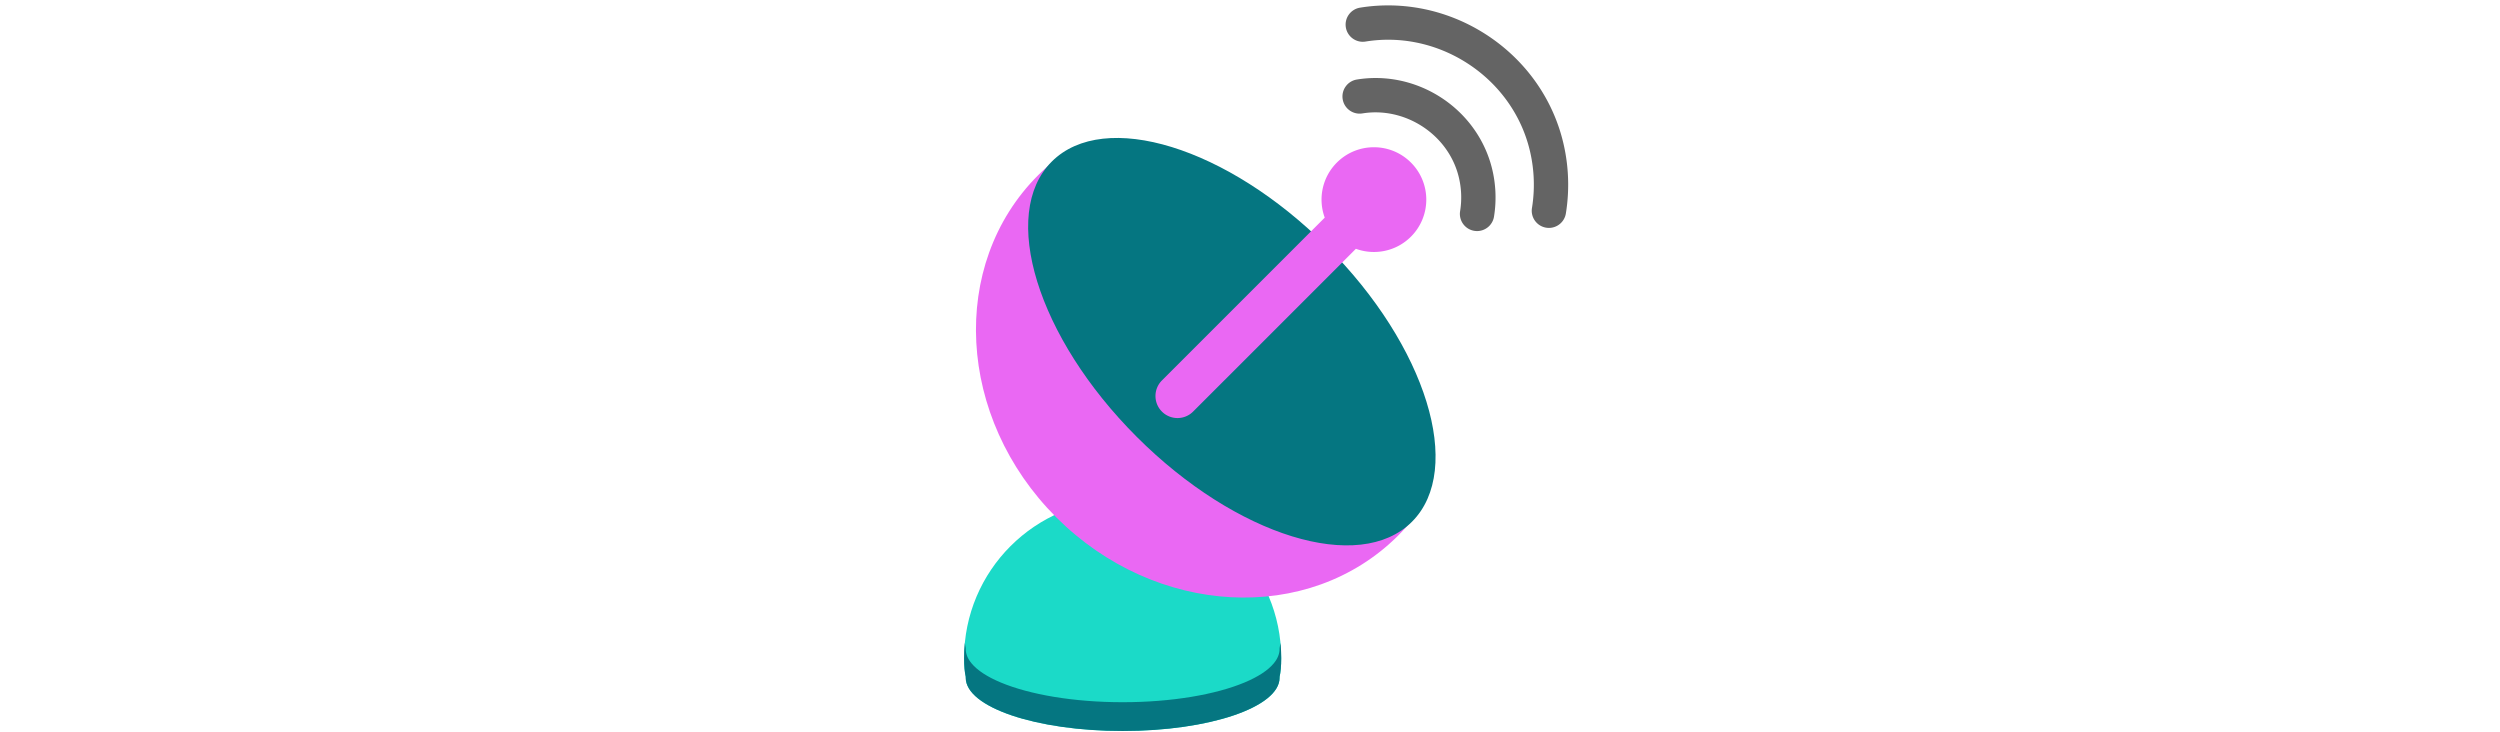 <svg id="th_fir_u1F4E1-satelliteantenna" width="100%" height="100%" xmlns="http://www.w3.org/2000/svg" version="1.1" xmlns:xlink="http://www.w3.org/1999/xlink" xmlns:svgjs="http://svgjs.com/svgjs" preserveAspectRatio="xMidYMid meet" viewBox="0 0 512 512" style="height:150px" data-uid="fir_u1F4E1-satelliteantenna" data-keyword="u1F4E1-satelliteantenna" data-complex="true" data-coll="fir" data-c="{&quot;adb8bc&quot;:[&quot;fir_u1F4E1-satelliteantenna_l_0&quot;],&quot;c5cfd1&quot;:[&quot;fir_u1F4E1-satelliteantenna_l_1&quot;,&quot;fir_u1F4E1-satelliteantenna_l_3&quot;],&quot;6c7b7f&quot;:[&quot;fir_u1F4E1-satelliteantenna_l_2&quot;,&quot;fir_u1F4E1-satelliteantenna_l_5&quot;],&quot;ffb636&quot;:[&quot;fir_u1F4E1-satelliteantenna_l_4&quot;]}" data-colors="[&quot;#adb8bc&quot;,&quot;#c5cfd1&quot;,&quot;#6c7b7f&quot;,&quot;#ffb636&quot;]"><defs id="SvgjsDefs5835"></defs><path id="fir_u1F4E1-satelliteantenna_l_0" d="M276.666 473.233C276.673 473.411 276.686 473.589 276.686 473.767C276.686 494.33 227.57 511 166.982 511C106.394 511 57.278 494.33 57.278 473.767C57.278 473.588 57.291 473.411 57.298 473.233C56.539 469.888 56.139 465.591 56.139 460.144C56.139 398.927 105.765 349.301 166.982 349.301S277.825 398.927 277.825 460.144C277.825 465.59 277.425 469.888 276.666 473.233Z " data-color-original="#adb8bc" fill="#1bdac8" class="adb8bc"></path><path id="fir_u1F4E1-satelliteantenna_l_1" d="M255.296 226.867C324.824 296.395 422.128 311.819 359.617 374.329S190.068 431.15 120.54 361.622S45.323 185.055 107.834 122.545S185.768 157.338 255.296 226.867Z " data-color-original="#c5cfd1" fill="#ea68f3" class="c5cfd1"></path><path id="fir_u1F4E1-satelliteantenna_l_2" d="M309.824 172.339C379.352 241.867 405.94 328.007 369.209 364.738S246.338 374.881 176.81 305.353S80.694 149.685 117.425 112.954S240.296 102.811 309.824 172.339Z " data-color-original="#6c7b7f" fill="#057681" class="6c7b7f"></path><path id="fir_u1F4E1-satelliteantenna_l_3" d="M368.513 165.432C358.105 175.84 342.991 178.664 330.021 173.92L216.213 287.728A15.353 15.353 0 0 1 205.324 292.239A15.348 15.348 0 0 1 194.435 287.728C188.421 281.714 188.421 271.964 194.435 265.951L308.243 152.143C303.498 139.173 306.322 124.059 316.73 113.651C331.029 99.352 354.213 99.352 368.512 113.651S382.812 151.133 368.513 165.432Z " data-color-original="#c5cfd1" fill="#ea68f3" class="c5cfd1"></path><path id="fir_u1F4E1-satelliteantenna_l_4" d="M414.738 161.526C414.097 161.526 413.449 161.475 412.797 161.368C406.255 160.304 401.816 154.138 402.879 147.597A60.12 60.12 0 0 0 401.19 120.99C392.843 92.883 363.583 74.565 334.565 79.283C328.027 80.345 321.859 75.908 320.794 69.366C319.731 62.824 324.17 56.659 330.712 55.595C350.542 52.369 371.017 56.569 388.368 67.42C405.751 78.29 418.475 94.889 424.198 114.158C427.764 126.167 428.584 139.063 426.569 151.451C425.61 157.34 420.517 161.526 414.738 161.526ZM476.801 149.246C479.828 130.648 478.598 111.288 473.243 93.257C464.66 64.356 445.559 39.449 419.458 23.127C393.398 6.831 362.663 0.522 332.918 5.361C326.376 6.425 321.937 12.591 323 19.132C324.065 25.674 330.233 30.111 336.771 29.049C360.766 25.144 385.613 30.268 406.733 43.475C427.87 56.693 443.32 76.799 450.235 100.088C454.567 114.674 455.562 130.338 453.113 145.389C452.048 151.931 456.488 158.097 463.029 159.161C463.682 159.267 464.331 159.319 464.971 159.319C470.75 159.319 475.843 155.134 476.801 149.246Z " data-color-original="#ffb636" fill="#646464" class="ffb636"></path><path id="fir_u1F4E1-satelliteantenna_l_5" d="M276.666 473.232C276.673 473.41 276.686 473.588 276.686 473.766C276.686 494.329 227.57 510.999 166.982 510.999C106.394 510.999 57.278 494.329 57.278 473.766C57.278 473.587 57.291 473.41 57.298 473.232C56.539 469.887 56.139 465.59 56.139 460.143C56.139 456.523 56.318 452.946 56.657 449.415C56.828 450.762 57.043 451.99 57.298 453.112C57.291 453.29 57.278 453.468 57.278 453.646C57.278 457.132 58.694 460.506 61.333 463.706C65.427 468.668 72.475 473.211 81.792 477.104C101.906 485.508 132.594 490.88 166.982 490.88S232.058 485.508 252.172 477.104C261.489 473.211 268.537 468.669 272.631 463.706C275.271 460.506 276.686 457.132 276.686 453.646C276.686 453.467 276.673 453.29 276.666 453.112C276.921 451.99 277.135 450.761 277.307 449.415C277.646 452.946 277.825 456.523 277.825 460.143C277.825 465.59 277.425 469.888 276.666 473.232Z " data-color-original="#6c7b7f" fill="#057681" class="6c7b7f"></path></svg>